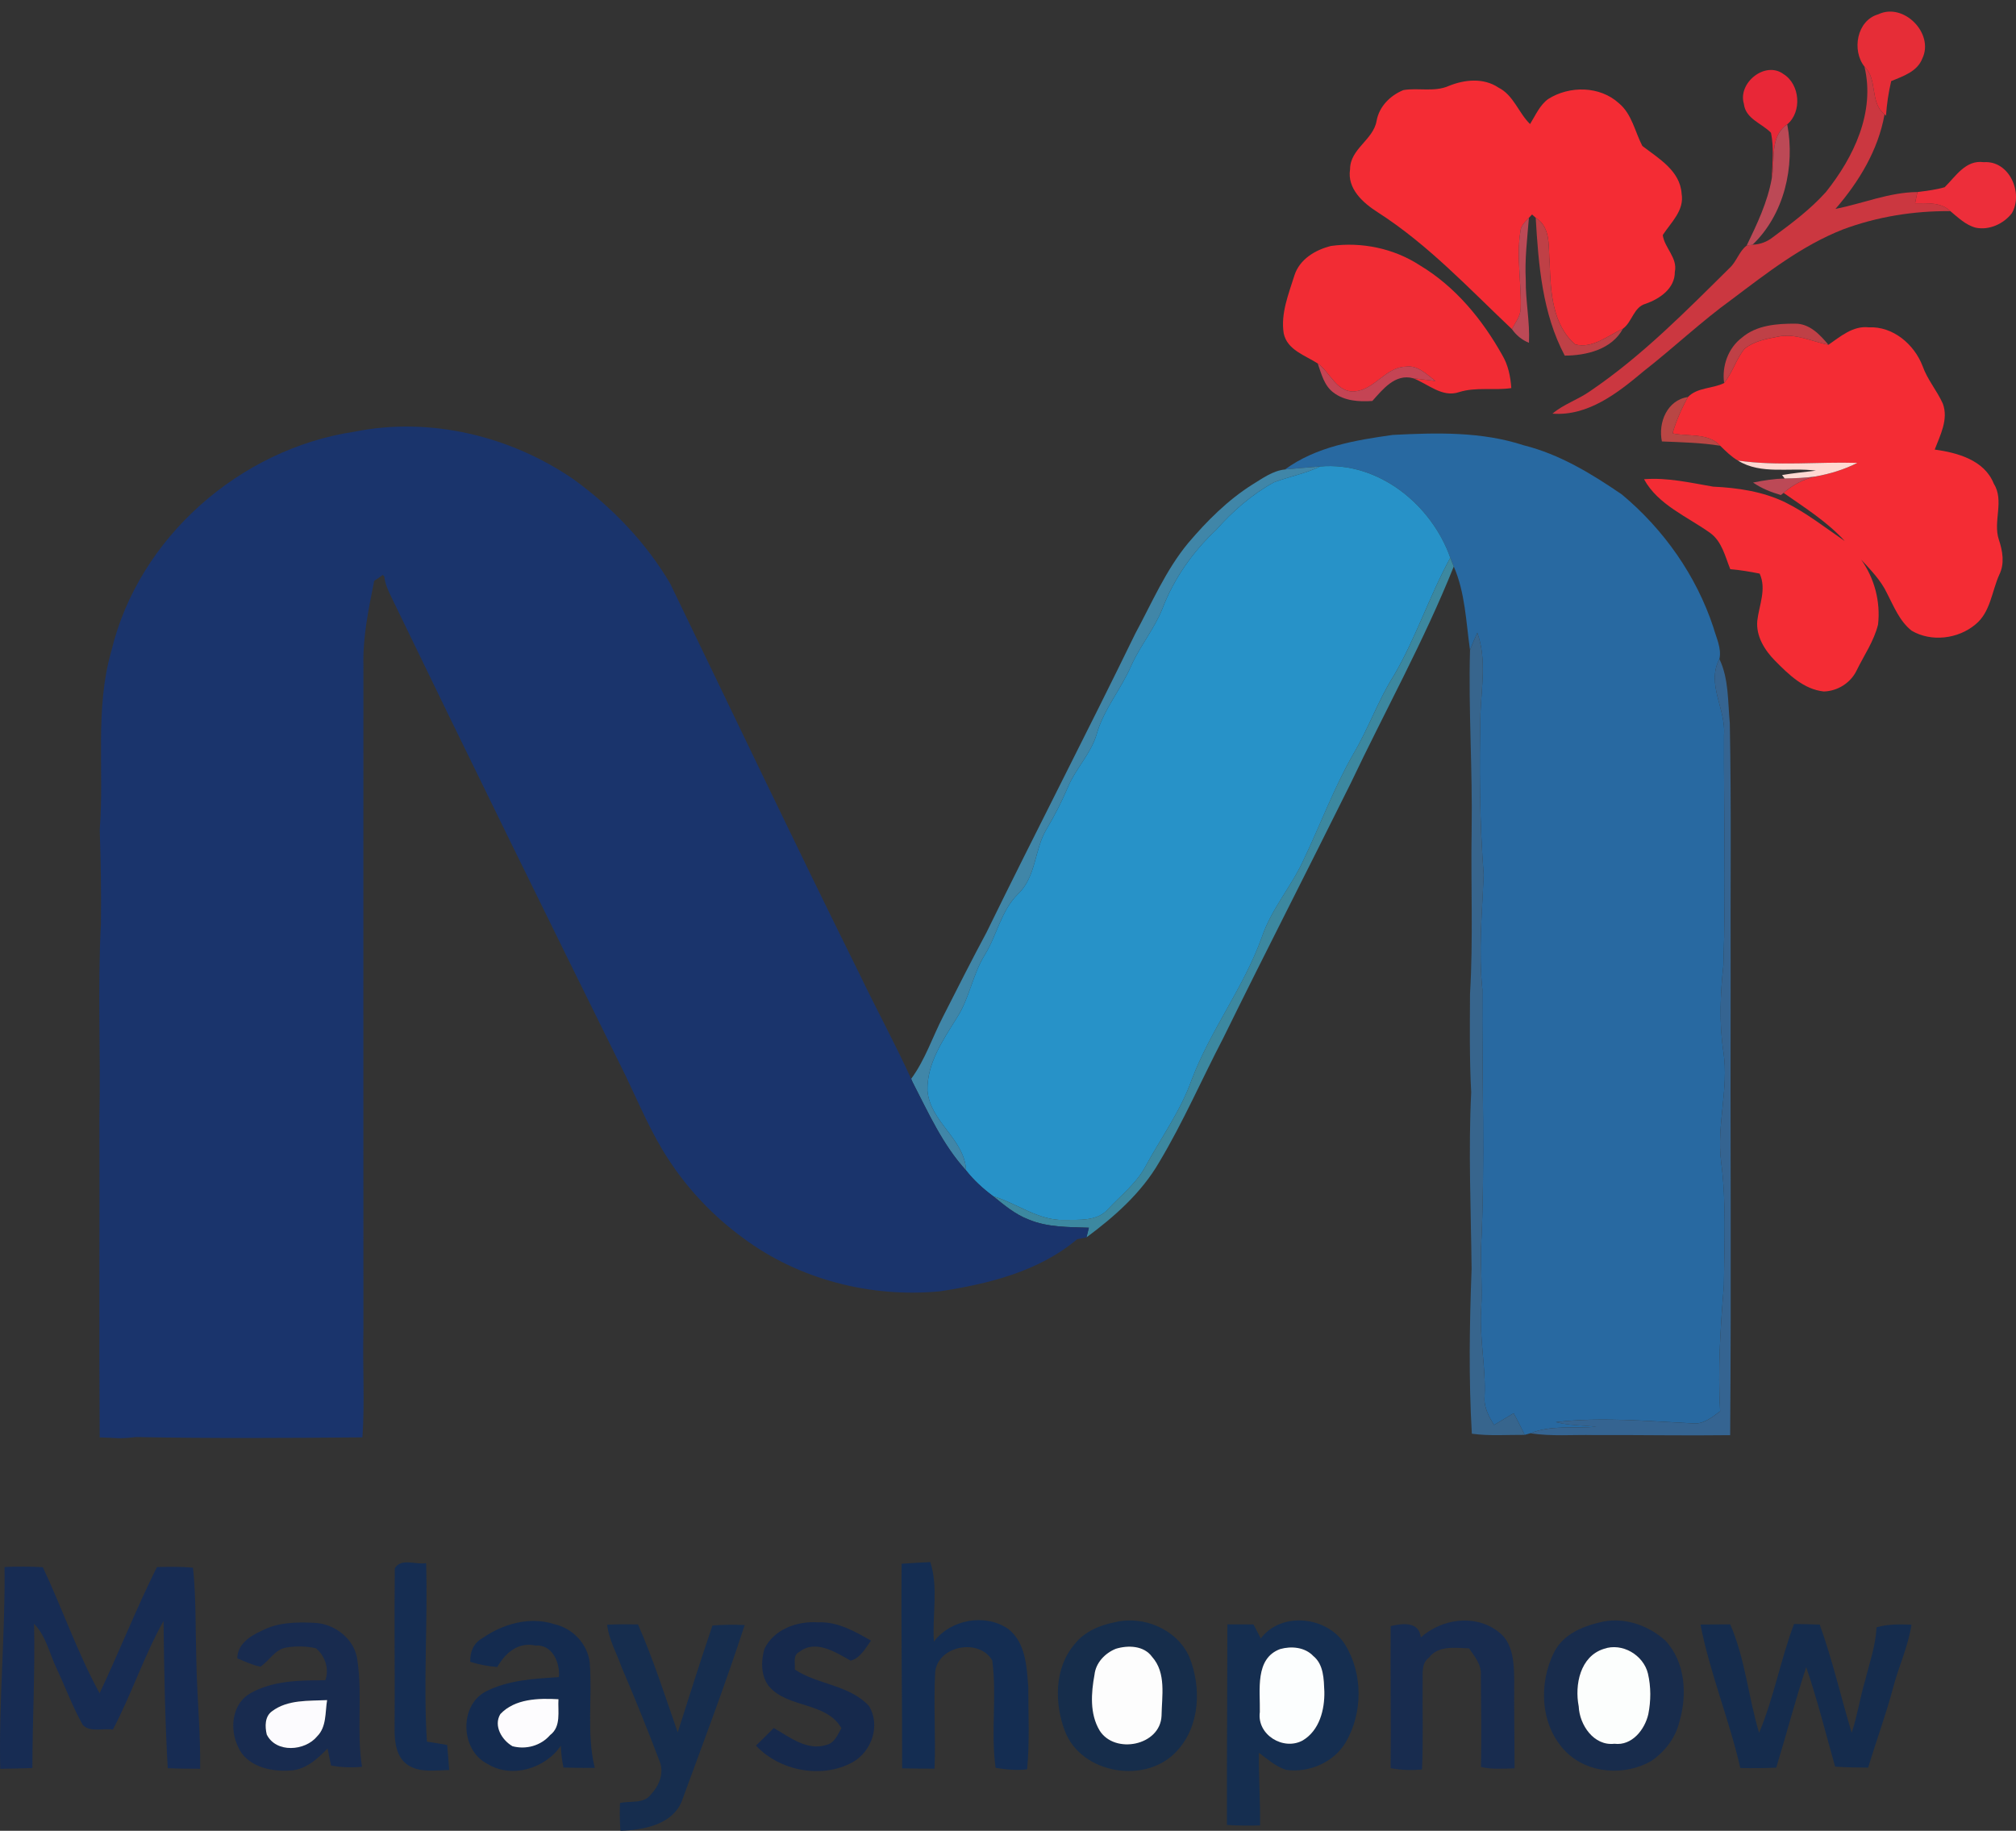 <svg xmlns="http://www.w3.org/2000/svg" xmlns:xlink="http://www.w3.org/1999/xlink" id="&#x56FE;&#x5C42;_1" x="0px" y="0px" width="90.279px" height="82px" viewBox="0 0 90.279 82" xml:space="preserve"><rect x="0" y="0" width="90.279" height="82" fill="#333333" stroke="none"/> <g> <path fill="#E62D37" d="M84.112,0.641c1.135-0.546,2.516,0.858,1.971,1.983c-0.228,0.586-0.864,0.79-1.393,1.009 c-0.121,0.511-0.197,1.029-0.233,1.553L84.395,5.12c-0.684-0.528-0.291-1.555-0.902-2.137C82.919,2.26,83.145,0.915,84.112,0.641z"></path> </g> <g> <path fill="#CB3740" d="M83.492,2.982c0.612,0.582,0.219,1.609,0.902,2.137c-0.285,1.604-1.148,3.023-2.2,4.239 c1.224-0.243,2.407-0.746,3.67-0.757c-0.037,0.167-0.07,0.334-0.105,0.503c0.542,0.006,1.156-0.06,1.58,0.353 c-1.637-0.015-3.28,0.247-4.814,0.821c-1.833,0.721-3.399,1.948-4.959,3.122c-1.382,0.998-2.617,2.177-3.958,3.223 c-1.15,0.968-2.494,2.028-4.087,1.904c0.507-0.43,1.157-0.63,1.696-1.015c2.306-1.565,4.267-3.561,6.24-5.513 c0.311-0.285,0.43-0.753,0.759-0.998c0.066-0.011,0.199-0.031,0.265-0.042c0.333-0.009,0.647-0.125,0.908-0.333 c0.836-0.617,1.68-1.246,2.376-2.023C83.011,7.042,83.983,5.026,83.492,2.982z"></path> </g> <g> <path fill="#E82737" d="M78.092,4.647c-0.278-0.939,0.959-1.933,1.775-1.329c0.742,0.458,0.836,1.691,0.168,2.251 c-0.81,0.549-0.523,1.602-0.694,2.425c0.031-0.68,0.104-1.373-0.033-2.045C78.898,5.519,78.169,5.331,78.092,4.647z"></path> </g> <g> <path fill="#F42C34" d="M64.868,3.853c0.711-0.291,1.565-0.38,2.235,0.07c0.68,0.342,0.895,1.126,1.415,1.633 c0.244-0.389,0.43-0.843,0.812-1.121c0.954-0.603,2.312-0.591,3.167,0.189c0.583,0.483,0.715,1.27,1.049,1.913 c0.729,0.561,1.692,1.108,1.759,2.139c0.13,0.748-0.474,1.283-0.844,1.851c0.073,0.575,0.674,1.016,0.54,1.652 c0.005,0.741-0.672,1.202-1.298,1.424c-0.551,0.147-0.606,0.814-1.027,1.119c-0.67,0.305-1.354,0.904-2.132,0.706 c-1.029-0.888-1.105-2.355-1.146-3.616c-0.071-0.709,0.081-1.619-0.626-2.058c-0.04-0.037-0.121-0.11-0.164-0.147 c-0.035,0.037-0.105,0.11-0.14,0.146c-0.16,0.176-0.362,0.346-0.38,0.601c-0.189,1.155,0.053,2.32,0.009,3.477 c-0.009,0.343-0.241,0.619-0.392,0.91c-1.922-1.819-3.749-3.78-5.989-5.221c-0.667-0.422-1.398-1.06-1.258-1.942 c0.002-0.917,1.038-1.307,1.187-2.163c0.114-0.643,0.609-1.139,1.199-1.38C63.514,3.921,64.223,4.133,64.868,3.853z"></path> <path fill="#F42C34" d="M81.88,15.443c0.539-0.373,1.099-0.861,1.805-0.782c1.084-0.052,2.032,0.755,2.409,1.729 c0.213,0.61,0.645,1.102,0.908,1.688c0.261,0.704-0.116,1.409-0.363,2.058c1.014,0.14,2.219,0.467,2.642,1.52 c0.487,0.772-0.041,1.694,0.229,2.512c0.171,0.508,0.269,1.072,0.02,1.574c-0.338,0.75-0.392,1.683-1.073,2.231 c-0.773,0.647-1.971,0.793-2.85,0.277c-0.541-0.426-0.798-1.089-1.106-1.681c-0.274-0.581-0.731-1.042-1.159-1.508 c0.599,0.835,0.878,1.891,0.759,2.914c-0.182,0.739-0.627,1.375-0.958,2.053c-0.267,0.559-0.856,0.928-1.472,0.943 c-0.901-0.096-1.574-0.763-2.178-1.373c-0.471-0.475-0.864-1.105-0.799-1.799c0.083-0.704,0.422-1.413,0.105-2.108 c-0.438-0.086-0.875-0.162-1.316-0.198c-0.23-0.57-0.372-1.239-0.897-1.621c-1.023-0.733-2.34-1.261-2.964-2.408 c1.048-0.083,2.073,0.158,3.097,0.333c1.106,0.051,2.231,0.217,3.236,0.707c0.948,0.472,1.784,1.131,2.655,1.728 c-0.789-0.865-1.788-1.49-2.738-2.156c0.407-0.362,0.898-0.619,1.433-0.735c0.646-0.117,1.282-0.309,1.87-0.608 c-1.782-0.054-3.572,0.15-5.347-0.103c-0.302-0.177-0.548-0.424-0.794-0.664c-0.535-0.593-1.429-0.398-2.136-0.555 c0.164-0.568,0.403-1.112,0.691-1.628c0.412-0.435,1.101-0.369,1.619-0.626c0.38-0.467,0.535-1.075,0.917-1.536 c0.419-0.342,0.975-0.445,1.492-0.542C80.398,14.91,81.133,15.296,81.88,15.443z"></path> </g> <g> <path fill="#BC4956" d="M79.341,7.995c0.17-0.823-0.116-1.876,0.694-2.425c0.361,1.893-0.139,4.039-1.554,5.391 c-0.066,0.011-0.199,0.031-0.265,0.042C78.682,10.039,79.15,9.061,79.341,7.995z"></path> <path fill="#BC4956" d="M68.087,10.353c0.019-0.255,0.221-0.424,0.38-0.601c-0.073,0.928-0.191,1.854-0.141,2.786 c-0.013,0.942,0.189,1.872,0.143,2.815c-0.316-0.124-0.573-0.339-0.765-0.614c0.151-0.291,0.382-0.566,0.392-0.91 C68.141,12.672,67.898,11.507,68.087,10.353z"></path> <path fill="#BC4956" d="M79.92,21.43c0.463-0.005,0.926-0.03,1.386-0.09c-0.535,0.116-1.026,0.373-1.433,0.735l-0.124,0.098 c-0.439-0.128-0.869-0.299-1.246-0.56C78.968,21.518,79.442,21.446,79.92,21.43z"></path> </g> <g> <path fill="#ED2E3A" d="M87.085,8.385c0.494-0.485,0.94-1.235,1.749-1.121c1.146-0.085,1.781,1.376,1.263,2.28 c-0.366,0.481-1.013,0.776-1.615,0.656c-0.454-0.117-0.792-0.454-1.142-0.742c-0.424-0.413-1.038-0.347-1.58-0.353 c0.035-0.169,0.068-0.336,0.105-0.503C86.272,8.548,86.687,8.502,87.085,8.385z"></path> </g> <g> <path fill="#BF4046" d="M68.771,9.754c0.708,0.439,0.555,1.349,0.626,2.058c0.041,1.261,0.118,2.729,1.146,3.616 c0.778,0.199,1.461-0.4,2.132-0.706c-0.49,0.926-1.633,1.204-2.604,1.206C69.065,14.032,68.895,11.856,68.771,9.754z"></path> <path fill="#BF4046" d="M78.003,15.125c0.652-0.563,1.568-0.632,2.391-0.628c0.642-0.005,1.108,0.493,1.486,0.946 c-0.748-0.147-1.482-0.533-2.262-0.366c-0.518,0.098-1.073,0.201-1.492,0.542c-0.382,0.461-0.536,1.069-0.917,1.536 C77.101,16.402,77.388,15.588,78.003,15.125z"></path> </g> <g> <path fill="#F22C34" d="M57.966,12.334c0.232-0.724,0.937-1.145,1.64-1.318c1.373-0.189,2.814,0.108,3.98,0.87 c1.584,0.95,2.795,2.422,3.688,4.021c0.266,0.447,0.369,0.961,0.404,1.475c-0.775,0.116-1.573-0.058-2.334,0.179 c-0.763,0.265-1.395-0.372-2.067-0.62c0.333,0.041,0.666,0.085,1.002,0.124c-0.388-0.296-0.785-0.717-1.319-0.641 c-0.901,0.016-1.388,1.007-2.251,1.102c-0.839,0.103-1.123-0.836-1.698-1.246c-0.566-0.366-1.365-0.6-1.525-1.347 C57.345,14.037,57.705,13.172,57.966,12.334z"></path> </g> <g> <path fill="#C54454" d="M59.01,16.279c0.575,0.41,0.858,1.349,1.698,1.246c0.864-0.095,1.351-1.086,2.251-1.102 c0.535-0.076,0.931,0.345,1.319,0.641c-0.336-0.039-0.669-0.083-1.002-0.124c-0.797-0.213-1.355,0.499-1.821,1.019 c-0.599,0.04-1.242,0.002-1.737-0.373C59.298,17.277,59.173,16.746,59.01,16.279z"></path> </g> <g> <path fill="#B94644" d="M74.422,19.772c-0.178-0.841,0.235-1.856,1.168-1.99c-0.288,0.517-0.527,1.061-0.691,1.628 c0.707,0.156,1.601-0.039,2.136,0.555C76.169,19.826,75.292,19.809,74.422,19.772z"></path> </g> <g> <path fill="#2869A1" d="M57.543,21.027c1.39-1.021,3.155-1.312,4.826-1.547c1.962-0.101,3.977-0.156,5.867,0.465 c1.61,0.402,3.04,1.275,4.394,2.203c1.873,1.561,3.333,3.633,4.098,5.954c0.126,0.458,0.375,0.932,0.27,1.415 c-0.596,1.121,0.294,2.236,0.206,3.39c-0.016,3.438,0.088,6.877-0.027,10.312c-0.139,1.297-0.196,2.603,0.001,3.899 c0.249,1.644-0.316,3.277-0.103,4.923c0.241,1.831,0.14,3.686,0.123,5.528c-0.152,1.876-0.279,3.758-0.167,5.641 c-0.366,0.272-0.756,0.599-1.244,0.541c-2.035-0.1-4.087-0.295-6.116-0.056c0.592,0.155,1.209,0.136,1.814,0.209 c-0.985,0.083-2.007-0.088-2.949,0.29c-0.064,0.019-0.193,0.056-0.258,0.072c-0.159-0.326-0.323-0.648-0.494-0.968 c-0.294,0.174-0.588,0.351-0.878,0.527c-0.243-0.388-0.469-0.808-0.425-1.283c0.062-1.333-0.248-2.65-0.149-3.985 c0.05-0.873-0.026-1.745-0.011-2.616c0.195-3.872,0.033-7.75,0.061-11.624c-0.177-1.712-0.013-3.424,0.059-5.135 c-0.184-2.394-0.2-4.798-0.145-7.198c0.042-1.215,0.283-2.466-0.14-3.642c-0.116,0.255-0.228,0.511-0.327,0.773 c-0.18-1.259-0.213-2.56-0.728-3.743c-0.041-0.097-0.118-0.294-0.156-0.391c-0.842-2.387-3.225-4.32-5.828-4.089 C58.593,20.938,58.067,20.977,57.543,21.027z"></path> </g> <g> <path fill="#FFD9D2" d="M77.829,20.629c1.775,0.253,3.564,0.049,5.347,0.103c-0.588,0.299-1.224,0.491-1.87,0.608 c-0.459,0.061-0.923,0.085-1.386,0.09l-0.116-0.153c0.501-0.086,1.009-0.136,1.514-0.196 C80.164,20.919,78.869,21.277,77.829,20.629z"></path> </g> <g> <path fill="#4086A8" d="M57.543,21.027c0.524-0.051,1.05-0.09,1.575-0.134c-0.661,0.32-1.387,0.452-2.069,0.709 c-0.99,0.542-1.848,1.294-2.593,2.136c-1.044,0.976-1.885,2.178-2.398,3.513c-0.36,0.916-1.007,1.68-1.406,2.577 c-0.457,1.054-1.231,1.949-1.546,3.068c-0.261,0.875-0.94,1.531-1.286,2.367c-0.27,0.634-0.583,1.247-0.934,1.84 c-0.575,0.922-0.47,2.16-1.299,2.94c-0.762,0.751-0.94,1.847-1.49,2.731c-0.544,0.877-0.682,1.938-1.244,2.807 c-0.617,0.993-1.353,2.05-1.319,3.27C41.65,50.26,43.19,51,43.263,52.422c-1.055-1.151-1.692-2.592-2.402-3.965l-0.057-0.138 c0.628-0.854,0.954-1.874,1.438-2.808c0.636-1.251,1.267-2.505,1.932-3.742c2.188-4.477,4.482-8.904,6.663-13.386 c0.746-1.379,1.363-2.843,2.371-4.061c0.843-0.993,1.777-1.928,2.885-2.626C56.545,21.421,56.998,21.083,57.543,21.027z"></path> </g> <g> <path fill="#2792C8" d="M59.118,20.894c2.603-0.231,4.986,1.702,5.828,4.089c-0.937,1.71-1.537,3.588-2.527,5.275 c-0.704,1.108-1.13,2.359-1.799,3.486c-0.878,1.525-1.484,3.181-2.242,4.766c-0.545,1.2-1.45,2.208-1.872,3.471 c-0.807,2.246-2.305,4.166-3.145,6.395c-0.49,1.377-1.354,2.564-2.048,3.838c-0.409,0.782-1.12,1.326-1.711,1.962 c-0.485,0.536-1.285,0.45-1.937,0.466c-1.169,0.036-2.11-0.742-3.185-1.061c-0.452-0.336-0.871-0.714-1.217-1.158 C43.19,51,41.65,50.26,41.534,48.851c-0.033-1.22,0.702-2.276,1.319-3.27c0.562-0.869,0.7-1.93,1.244-2.807 c0.549-0.884,0.728-1.979,1.49-2.731c0.829-0.78,0.725-2.018,1.299-2.94c0.351-0.593,0.664-1.206,0.934-1.84 c0.346-0.836,1.025-1.492,1.286-2.367c0.315-1.119,1.089-2.014,1.546-3.068c0.398-0.897,1.045-1.661,1.406-2.577 c0.513-1.335,1.354-2.538,2.398-3.513c0.745-0.842,1.603-1.593,2.593-2.136C57.73,21.346,58.457,21.213,59.118,20.894z"></path> </g> <g> <path fill="#3C88A0" d="M62.418,30.258c0.99-1.687,1.59-3.565,2.527-5.275c0.038,0.097,0.116,0.294,0.156,0.391 c-1.333,3.333-3.082,6.476-4.618,9.715c-1.889,3.808-3.83,7.59-5.704,11.404c-0.965,1.853-1.797,3.772-2.871,5.565 c-0.792,1.368-1.998,2.435-3.255,3.364c0.028-0.109,0.081-0.326,0.107-0.434c-0.91-0.032-1.856-0.01-2.711-0.372 c-0.595-0.229-1.084-0.643-1.571-1.037c1.075,0.318,2.016,1.097,3.185,1.061c0.652-0.016,1.451,0.07,1.937-0.466 c0.592-0.636,1.303-1.18,1.711-1.962c0.694-1.273,1.558-2.461,2.048-3.838c0.839-2.229,2.337-4.148,3.145-6.395 c0.422-1.263,1.327-2.271,1.872-3.471c0.757-1.584,1.364-3.24,2.242-4.766C61.288,32.617,61.714,31.366,62.418,30.258z"></path> </g> <path fill="#1A346C" d="M46.051,54.617c-0.595-0.229-1.084-0.643-1.571-1.037c-0.452-0.336-0.871-0.714-1.217-1.158 c-1.055-1.151-1.692-2.592-2.402-3.965l-0.057-0.138c-0.731-1.594-1.571-3.14-2.329-4.724c-2.871-5.796-5.649-11.64-8.465-17.461 c-1.083-1.837-2.599-3.413-4.319-4.662c-2.824-1.946-6.432-2.819-9.816-2.137C10.749,20.102,6.2,24.08,4.988,29.153 c-0.752,2.609-0.313,5.346-0.522,8.012c0.048,1.408,0.07,2.817,0.052,4.227c-0.151,2.875-0.006,5.757-0.066,8.636 c0.013,4.783-0.019,9.569,0.011,14.353c0.301,0.01,0.603,0.021,0.906,0.038c0.242-0.005,0.483-0.024,0.726-0.054 c3.376,0.065,6.757,0.043,10.135,0.014c0.11-1.596,0.003-3.199,0.044-4.796c-0.002-9.923-0.005-19.849,0-29.773 c-0.033-1.285,0.235-2.545,0.483-3.796c0.132-0.081,0.261-0.169,0.382-0.265l0.069,0.071c0.037,0.324,0.169,0.624,0.313,0.914 c3.462,7.17,6.97,14.319,10.498,21.455c0.608,1.269,1.148,2.576,1.926,3.756c0.88,1.35,2.014,2.539,3.315,3.492 c2.498,1.87,5.726,2.696,8.819,2.402c2.17-0.329,4.443-0.888,6.156-2.334c0.104-0.021,0.315-0.063,0.42-0.082 c0.028-0.109,0.081-0.326,0.107-0.434C47.852,54.957,46.905,54.979,46.051,54.617z"></path> <g> <path fill="#37658D" d="M66.156,28.343c0.423,1.176,0.182,2.427,0.14,3.642c-0.055,2.4-0.039,4.804,0.145,7.198 c-0.071,1.711-0.235,3.423-0.059,5.135c-0.028,3.874,0.134,7.752-0.061,11.624c-0.015,0.871,0.061,1.743,0.011,2.616 c-0.099,1.335,0.211,2.652,0.149,3.985c-0.044,0.476,0.182,0.896,0.425,1.283c0.29-0.177,0.584-0.354,0.878-0.527 c0.171,0.319,0.335,0.642,0.494,0.968c-0.79-0.006-1.582,0.058-2.367-0.052c-0.145-2.46-0.103-4.927-0.011-7.389 c-0.029-2.632-0.148-5.267-0.018-7.901c-0.079-1.468-0.059-2.94-0.053-4.409c0.148-2.447,0.031-4.902,0.073-7.351 c0.044-2.685-0.147-5.366-0.073-8.049C65.928,28.854,66.041,28.598,66.156,28.343z"></path> </g> <g> <path fill="#356491" d="M76.998,29.518c0.424,0.889,0.373,1.909,0.465,2.87c0.074,3.796,0.022,7.595,0.037,11.394 c-0.019,6.832,0.033,13.665-0.021,20.498c-2.034,0.027-4.07-0.014-6.104-0.004c-0.946-0.021-1.9,0.065-2.839-0.08 c0.942-0.378,1.964-0.207,2.949-0.29c-0.604-0.073-1.222-0.054-1.814-0.209c2.029-0.239,4.081-0.044,6.116,0.056 c0.488,0.058,0.878-0.269,1.244-0.541c-0.112-1.883,0.015-3.765,0.167-5.641c0.017-1.843,0.118-3.697-0.123-5.528 c-0.213-1.646,0.351-3.279,0.103-4.923c-0.198-1.297-0.141-2.603-0.001-3.899c0.116-3.435,0.011-6.874,0.027-10.312 C77.292,31.753,76.402,30.639,76.998,29.518z"></path> </g> <g> <path fill="#152D52" d="M17.68,70.242c0.289-0.478,0.949-0.146,1.402-0.23c0.079,2.666-0.13,5.335,0.035,7.995 c0.302,0.048,0.605,0.093,0.908,0.149c0.031,0.374,0.066,0.748,0.092,1.124c-0.614,0.004-1.289,0.131-1.84-0.217 c-0.541-0.353-0.614-1.061-0.606-1.647C17.689,75.023,17.652,72.634,17.68,70.242z"></path> </g> <g> <path fill="#142D52" d="M40.376,70.04c0.426-0.034,0.855-0.052,1.284-0.076c0.371,1.137,0.081,2.38,0.162,3.563 c0.75-0.992,2.286-1.279,3.32-0.572c0.794,0.61,0.836,1.697,0.906,2.612c0,1.224,0.066,2.457-0.052,3.677 c-0.472,0.065-0.945,0.01-1.411-0.063c-0.224-1.594,0.064-3.22-0.151-4.812c-0.579-1.003-2.418-0.67-2.554,0.508 c-0.084,1.444,0.031,2.895-0.031,4.34c-0.485-0.002-0.968-0.003-1.45-0.013C40.407,76.15,40.347,73.094,40.376,70.04z"></path> </g> <g> <path fill="#172C53" d="M0.204,70.185c0.572-0.027,1.143-0.021,1.713,0.008c0.88,1.867,1.551,3.837,2.543,5.647 c0.885-1.872,1.645-3.801,2.567-5.651c0.539-0.012,1.081-0.027,1.617,0.03c0.14,1.349,0.104,2.702,0.146,4.059 c0.023,1.647,0.196,3.293,0.172,4.943c-0.485-0.002-0.966-0.002-1.45-0.026c-0.125-2.196-0.162-4.394-0.189-6.594 c-0.871,1.56-1.432,3.281-2.268,4.866c-0.437-0.073-1,0.138-1.345-0.202c-0.456-0.806-0.771-1.678-1.165-2.512 c-0.327-0.683-0.479-1.472-1.02-2.025c0.05,2.151-0.072,4.306-0.075,6.459c-0.479,0.023-0.961,0.025-1.44,0.036 C-0.057,76.206,0.239,73.199,0.204,70.185z"></path> </g> <g> <g> <path fill="#182B4F" d="M11.705,73.048c0.716-0.382,1.55-0.403,2.344-0.364c0.93,0.022,1.854,0.734,1.957,1.691 c0.233,1.572-0.048,3.182,0.206,4.758c-0.463,0.046-0.93,0.029-1.388-0.058c-0.053-0.255-0.104-0.508-0.156-0.761 c-0.467,0.482-1.011,0.979-1.726,0.989c-0.853,0.052-1.915-0.203-2.281-1.068c-0.387-0.792-0.279-1.918,0.544-2.39 c1.011-0.577,2.229-0.589,3.361-0.585c0.194-0.503-0.013-1.101-0.419-1.435c-0.438-0.1-0.898-0.105-1.34-0.03 c-0.502,0.09-0.748,0.591-1.145,0.854c-0.362-0.069-0.697-0.236-1.035-0.37C10.626,73.651,11.195,73.277,11.705,73.048z M12.182,76.646c-0.329,0.235-0.32,0.685-0.237,1.041c0.415,0.844,1.72,0.744,2.258,0.081c0.427-0.424,0.353-1.074,0.445-1.621 C13.819,76.188,12.884,76.114,12.182,76.646z"></path> </g> </g> <g> <g> <path fill="#142B4F" d="M21.59,73.381c0.917-0.646,2.132-0.995,3.225-0.637c0.816,0.177,1.488,0.871,1.592,1.707 c0.13,1.575-0.153,3.184,0.228,4.733c-0.469,0.002-0.936-0.004-1.402-0.016c-0.068-0.322-0.106-0.649-0.118-0.979 c-0.696,1.027-2.21,1.486-3.293,0.81c-1.198-0.606-1.275-2.608-0.066-3.239c1.005-0.513,2.168-0.572,3.274-0.643 c0.052-0.652-0.29-1.475-1.063-1.416c-0.767-0.17-1.347,0.344-1.697,0.963c-0.413-0.032-0.819-0.109-1.212-0.233 C21.043,73.999,21.201,73.596,21.59,73.381z M22.406,76.773c-0.316,0.526,0.068,1.165,0.544,1.438 c0.608,0.161,1.27-0.022,1.685-0.5c0.505-0.38,0.34-1.061,0.373-1.604C24.123,76.059,23.059,76.078,22.406,76.773z"></path> </g> </g> <g> <path fill="#16294C" d="M34.229,73.859c0.421-0.885,1.47-1.261,2.4-1.195c0.871-0.042,1.645,0.4,2.375,0.82 c-0.241,0.334-0.497,0.8-0.912,0.895c-0.675-0.376-1.564-0.963-2.297-0.392c-0.307,0.153-0.174,0.52-0.204,0.79 c1.038,0.685,2.446,0.685,3.324,1.634c0.527,0.871,0.123,2.043-0.742,2.522c-1.376,0.754-3.268,0.384-4.319-0.75 c0.269-0.257,0.535-0.521,0.798-0.786c0.715,0.41,1.49,1.039,2.367,0.754c0.364-0.089,0.491-0.461,0.661-0.748 c-0.682-1.182-2.375-0.883-3.232-1.858C34.066,75.073,34.075,74.415,34.229,73.859z"></path> </g> <g> <g> <path fill="#162D4B" d="M49.93,72.658c1.275-0.314,2.777,0.32,3.324,1.544c0.553,1.359,0.493,3.086-0.538,4.21 c-1.365,1.528-4.276,1.064-5.026-0.871c-0.478-1.254-0.481-2.844,0.438-3.906C48.565,73.076,49.25,72.791,49.93,72.658z M49.969,73.848c-0.481,0.193-0.896,0.625-0.956,1.156c-0.152,0.824-0.22,1.757,0.228,2.505c0.674,1.077,2.712,0.683,2.773-0.656 c0.012-0.882,0.222-1.922-0.423-2.643C51.228,73.701,50.515,73.681,49.969,73.848z"></path> </g> </g> <g> <g> <path fill="#152E50" d="M56.46,73.385c0.928-1.229,2.974-0.987,3.768,0.265c0.813,1.307,0.807,3.074,0.03,4.395 c-0.539,0.901-1.642,1.365-2.667,1.227c-0.465-0.151-0.833-0.482-1.216-0.767c-0.013,1.085,0.064,2.169,0.053,3.255 c-0.496,0.015-0.99,0.009-1.484-0.021c-0.006-2.994,0.015-5.989,0.02-8.983c0.39-0.004,0.779,0.002,1.17,0.002 C56.242,72.963,56.351,73.176,56.46,73.385z M57.33,73.86c-1.148,0.419-0.891,1.86-0.913,2.823 c-0.142,1.017,1.06,1.745,1.924,1.268c0.746-0.446,0.981-1.375,0.965-2.189c-0.024-0.555-0.028-1.209-0.495-1.59 C58.435,73.774,57.832,73.721,57.33,73.86z"></path> </g> </g> <g> <path fill="#182C4F" d="M63.625,73.339c0.934-0.834,2.42-1.055,3.451-0.271c0.676,0.473,0.72,1.377,0.732,2.125 c-0.012,1.337,0.016,2.676,0.016,4.011c-0.501,0.011-1.011,0.054-1.503-0.063c0.025-1.369,0.007-2.738-0.007-4.108 c0.04-0.472-0.281-0.842-0.527-1.204c-0.616-0.021-1.37-0.144-1.799,0.416c-0.359,0.269-0.266,0.744-0.281,1.134 c-0.015,1.292,0.033,2.587-0.028,3.876c-0.471,0.042-0.942,0.03-1.404-0.062c0.02-2.121-0.014-4.24,0.002-6.361 C62.803,72.704,63.549,72.614,63.625,73.339z"></path> </g> <g> <g> <path fill="#182C4C" d="M71.612,72.672c1.043-0.28,2.175,0.096,2.962,0.806c0.915,0.974,0.989,2.456,0.62,3.682 c-0.18,0.704-0.654,1.309-1.25,1.715c-1.179,0.677-2.823,0.573-3.809-0.404c-1.165-1.165-1.255-3.071-0.529-4.488 C69.993,73.226,70.824,72.857,71.612,72.672z M71.821,73.852c-1.06,0.335-1.313,1.61-1.124,2.577 c0.036,0.834,0.676,1.78,1.597,1.674c0.785,0.099,1.36-0.631,1.519-1.323c0.12-0.598,0.124-1.227-0.016-1.819 C73.597,74.125,72.643,73.562,71.821,73.852z"></path> </g> </g> <g> <path fill="#162D4E" d="M27.186,72.768c0.461-0.021,0.922-0.02,1.384-0.012c0.691,1.575,1.215,3.215,1.779,4.835 c0.513-1.598,1.013-3.197,1.556-4.785c0.48-0.038,0.961-0.044,1.443-0.021c-0.849,2.609-1.825,5.184-2.771,7.765 c-0.37,1.16-1.731,1.418-2.793,1.45c-0.031-0.416-0.037-0.83-0.019-1.245c0.46-0.104,1.064,0.05,1.384-0.381 c0.352-0.374,0.586-0.915,0.412-1.425c-0.542-1.438-1.121-2.865-1.725-4.279C27.61,74.039,27.269,73.44,27.186,72.768z"></path> </g> <g> <path fill="#152C4D" d="M76.149,72.762c0.441-0.008,0.886-0.002,1.331-0.008c0.676,1.544,0.809,3.255,1.295,4.856 c0.662-1.571,0.963-3.277,1.564-4.873c0.382,0.004,0.765,0.011,1.15,0.028c0.573,1.584,0.944,3.231,1.432,4.845 c0.257-0.768,0.371-1.573,0.604-2.346c0.193-0.786,0.473-1.56,0.507-2.376c0.507-0.151,1.04-0.139,1.566-0.119 c-0.144,0.967-0.57,1.858-0.816,2.798c-0.321,1.218-0.761,2.397-1.123,3.604c-0.495-0.002-0.987-0.011-1.48-0.044 c-0.422-1.488-0.793-2.993-1.295-4.457c-0.491,1.486-0.882,3.004-1.342,4.501c-0.537,0.025-1.074,0.031-1.609,0.016 C77.438,77.018,76.574,74.942,76.149,72.762z"></path> </g> <g> <path fill="#FDFDFD" d="M49.969,73.848c0.546-0.167,1.259-0.146,1.623,0.362c0.645,0.721,0.435,1.761,0.423,2.643 c-0.061,1.339-2.099,1.733-2.773,0.656c-0.448-0.748-0.38-1.681-0.228-2.505C49.072,74.473,49.487,74.041,49.969,73.848z"></path> </g> <g> <path fill="#FCFEFE" d="M57.33,73.86c0.502-0.14,1.104-0.086,1.481,0.312c0.467,0.381,0.471,1.035,0.495,1.59 c0.017,0.814-0.219,1.743-0.965,2.189c-0.864,0.478-2.065-0.251-1.924-1.268C56.439,75.721,56.182,74.279,57.33,73.86z"></path> </g> <g> <path fill="#FCFEFD" d="M71.821,73.852c0.821-0.29,1.775,0.273,1.976,1.108c0.139,0.593,0.135,1.222,0.016,1.819 c-0.159,0.692-0.734,1.422-1.519,1.323c-0.92,0.106-1.561-0.84-1.597-1.674C70.508,75.462,70.761,74.187,71.821,73.852z"></path> </g> <g> <path fill="#FCFBFE" d="M12.182,76.646c0.702-0.531,1.637-0.458,2.466-0.499c-0.092,0.547-0.018,1.197-0.445,1.621 c-0.538,0.663-1.843,0.763-2.258-0.081C11.862,77.33,11.853,76.881,12.182,76.646z"></path> </g> <g> <path fill="#FDFCFE" d="M22.406,76.773c0.653-0.695,1.717-0.715,2.602-0.665c-0.033,0.543,0.132,1.224-0.373,1.604 c-0.415,0.478-1.077,0.661-1.685,0.5C22.475,77.938,22.09,77.3,22.406,76.773z"></path> </g> </svg>